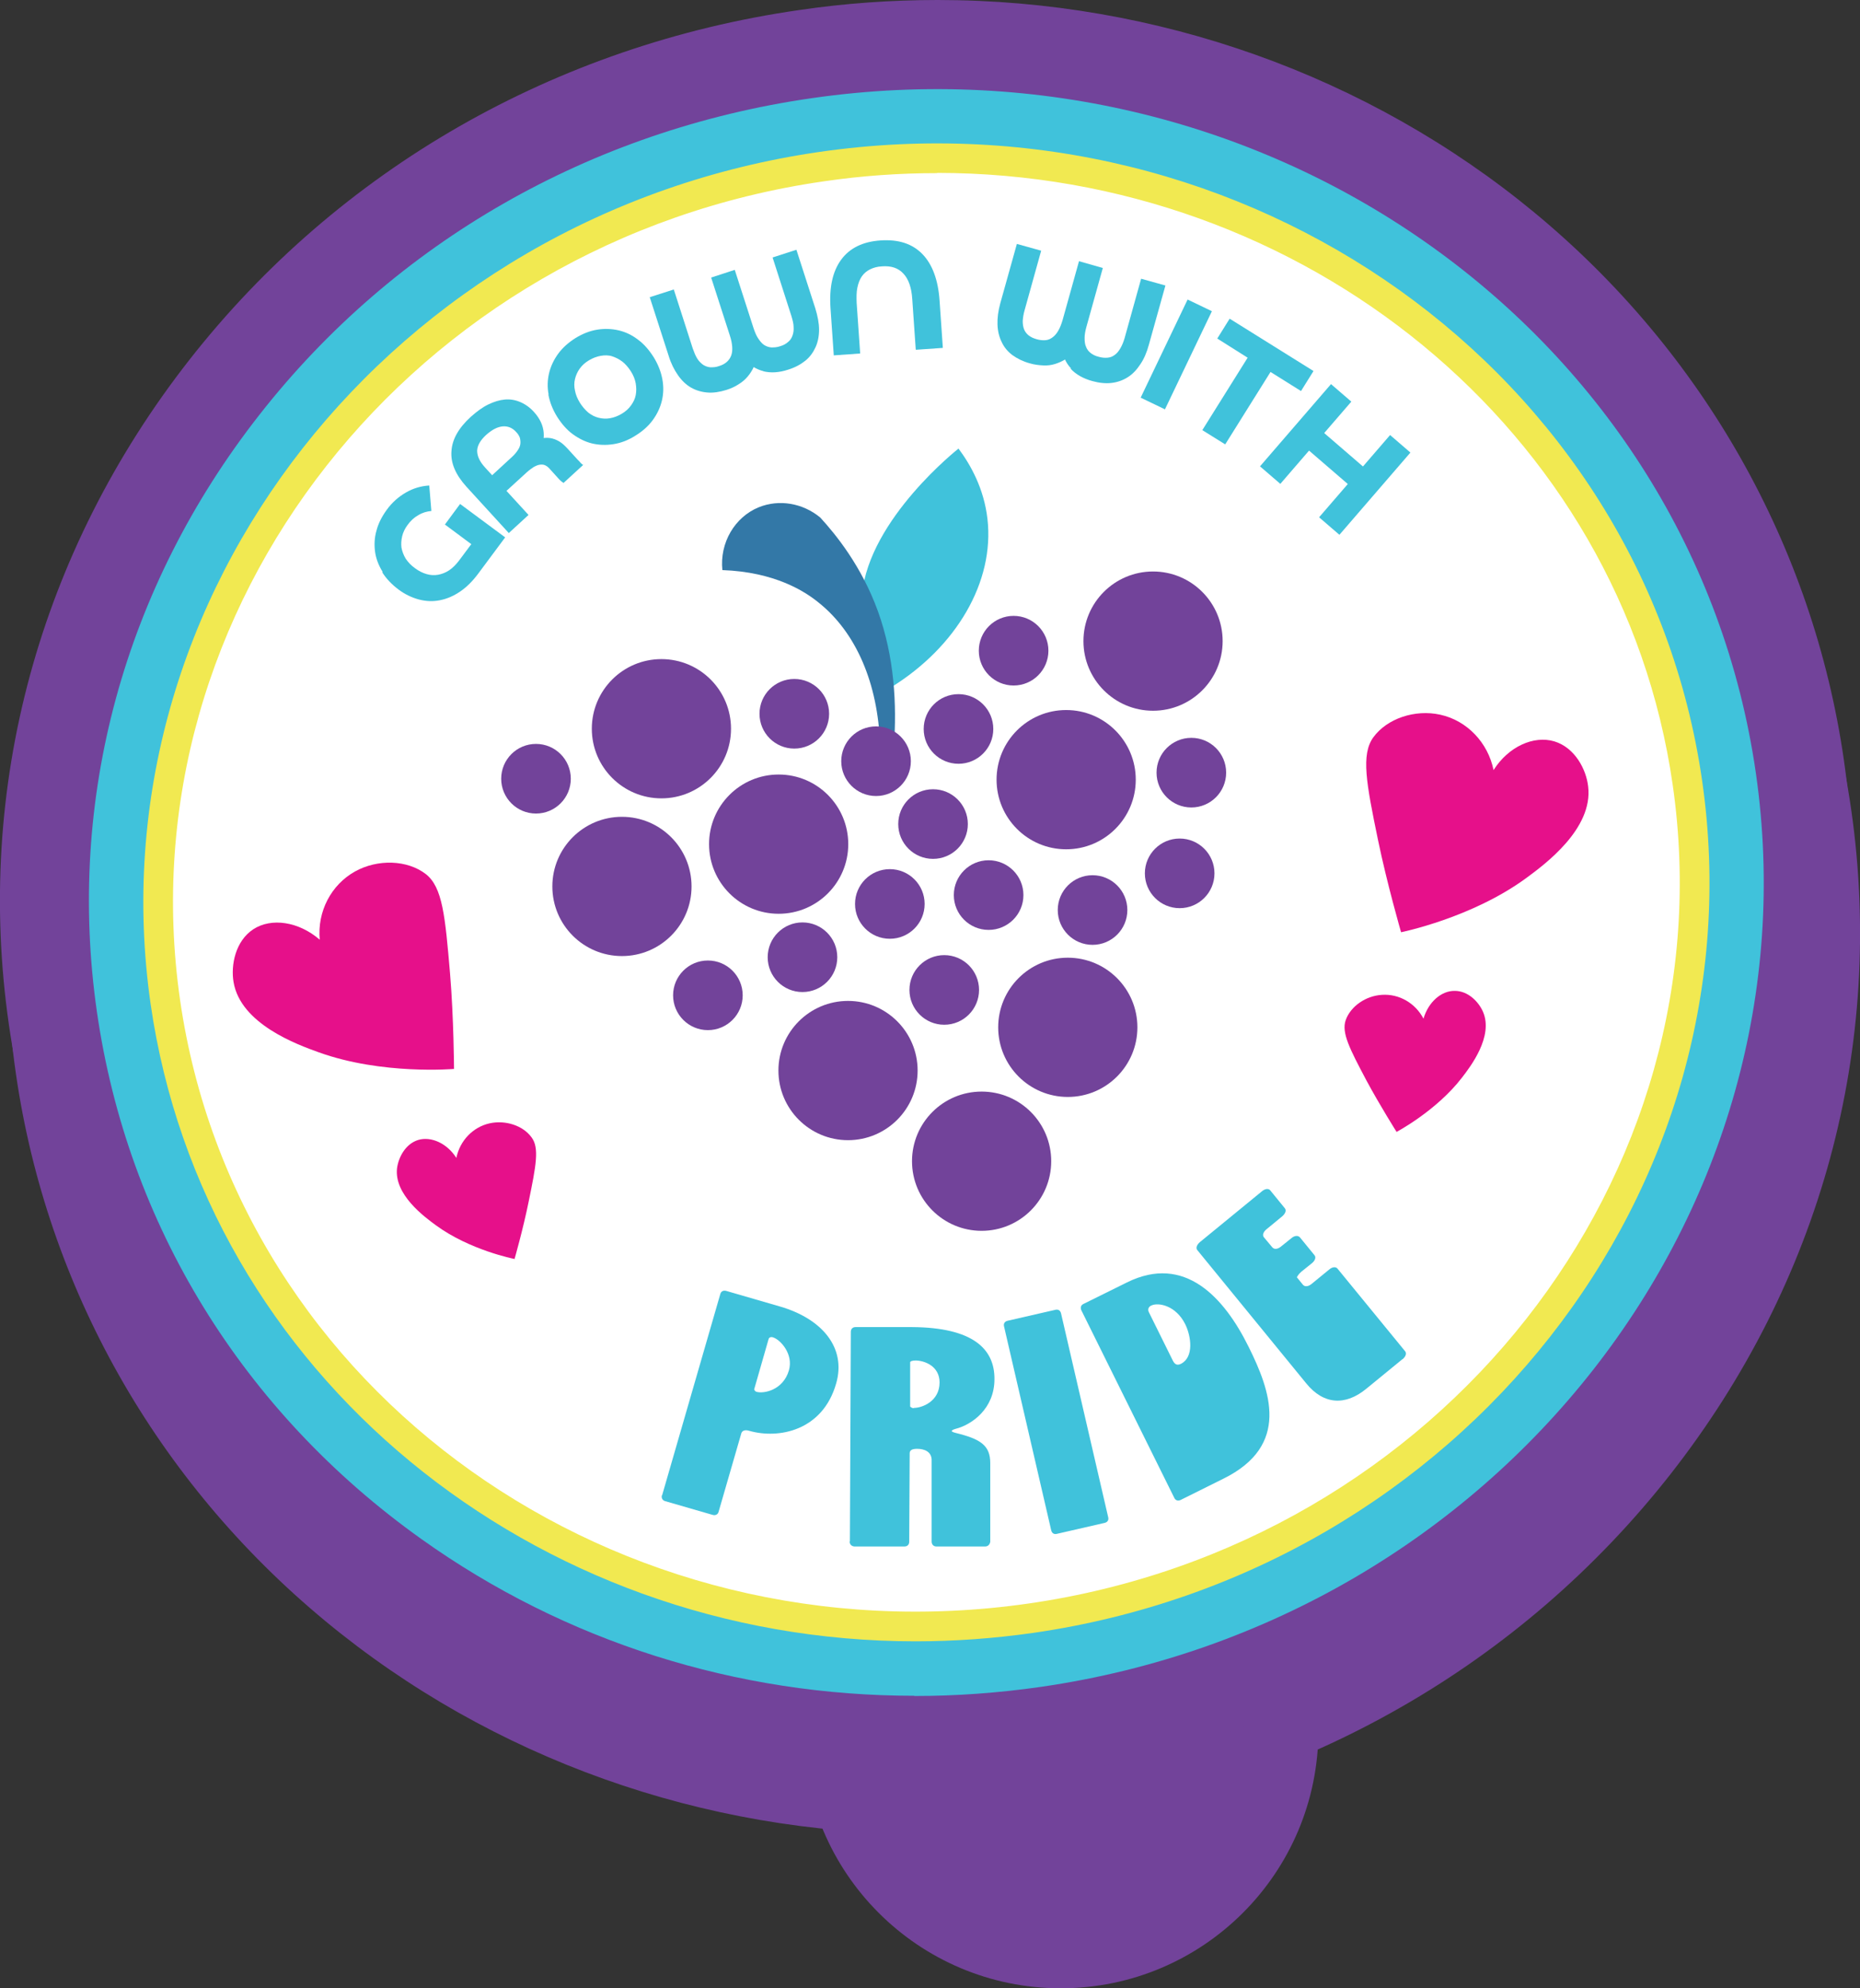 <?xml version="1.0" encoding="UTF-8"?>
<svg id="Layer_1" data-name="Layer 1" xmlns="http://www.w3.org/2000/svg" viewBox="0 0 79.64 85.1">
  <rect x="0" y="0" width="79.64" height="85.1" fill="#333333" stroke="none"/>
  <defs>
    <style>
      .cls-1 {
        fill: #3378a7;
      }

      .cls-1, .cls-2, .cls-3, .cls-4, .cls-5, .cls-6, .cls-7 {
        stroke-width: 0px;
      }

      .cls-2 {
        fill: #d73845;
      }

      .cls-3 {
        fill: #e6108a;
      }

      .cls-4 {
        fill: #40c2db;
      }

      .cls-5 {
        fill: #72439a;
      }

      .cls-6 {
        fill: #f1e951;
      }

      .cls-7 {
        fill: #fff;
      }
    </style>
  </defs>
  <circle class="cls-5" cx="45.42" cy="74.07" r="11.03"/>
  <g>
    <path class="cls-2" d="M39.48,75.95c-8.78,0-17.28-3.03-23.93-8.52-6.75-5.57-11.14-13.33-12.36-21.84-1.36-9.44,1.2-18.86,7.21-26.53,5.98-7.63,14.68-12.61,24.48-14.03,1.84-.27,3.72-.4,5.56-.4,8.78,0,17.28,3.03,23.93,8.52,6.75,5.57,11.14,13.33,12.36,21.84,1.36,9.44-1.2,18.86-7.21,26.53-5.99,7.63-14.68,12.61-24.48,14.03-1.84.27-3.72.4-5.56.4Z"/>
    <path class="cls-5" d="M40.45,7.17c16.82,0,31.41,11.77,33.77,28.18,2.61,18.08-10.62,34.95-29.54,37.68-1.75.25-3.49.37-5.2.37-16.82,0-31.41-11.77-33.77-28.18C3.1,27.14,16.33,10.27,35.25,7.55c1.75-.25,3.49-.37,5.2-.37M40.46,2.09v5.08V2.09c-1.97,0-3.97.14-5.93.43-10.45,1.51-19.73,6.82-26.12,14.97C1.97,25.71-.78,35.82.68,45.95c1.32,9.14,6.02,17.46,13.26,23.44,7.1,5.87,16.17,9.1,25.54,9.1,1.97,0,3.96-.14,5.93-.43,10.45-1.51,19.73-6.82,26.12-14.97,6.44-8.22,9.19-18.32,7.73-28.46-1.32-9.14-6.02-17.46-13.26-23.44-7.1-5.87-16.17-9.1-25.54-9.1h0Z"/>
  </g>
  <g>
    <path class="cls-2" d="M39.18,73.85c-8.78,0-17.28-3.03-23.93-8.52-6.75-5.57-11.14-13.33-12.36-21.84-1.36-9.44,1.2-18.86,7.21-26.53,5.98-7.63,14.68-12.61,24.48-14.03,1.84-.27,3.72-.4,5.56-.4,8.78,0,17.28,3.03,23.93,8.52,6.75,5.57,11.14,13.33,12.36,21.84,2.8,19.44-11.42,37.63-31.69,40.55-1.84.27-3.72.4-5.56.4Z"/>
    <path class="cls-5" d="M40.15,5.08c16.82,0,31.41,11.77,33.77,28.18,2.61,18.08-10.62,34.95-29.54,37.68-1.75.25-3.49.37-5.2.37-16.82,0-31.41-11.77-33.77-28.18C2.8,25.05,16.03,8.18,34.95,5.45c1.75-.25,3.49-.37,5.2-.37M40.15,0v5.08V0c-1.97,0-3.97.14-5.93.43C23.78,1.93,14.5,7.25,8.11,15.4,1.67,23.62-1.08,33.72.38,43.85c1.32,9.14,6.02,17.46,13.26,23.44,7.1,5.87,16.17,9.1,25.54,9.1,1.97,0,3.96-.14,5.93-.43,21.66-3.12,36.84-22.6,33.84-43.43-1.32-9.14-6.02-17.46-13.26-23.44C58.59,3.23,49.52,0,40.15,0h0Z"/>
  </g>
  <g>
    <ellipse class="cls-7" cx="39.67" cy="38.2" rx="34.61" ry="33.08" transform="translate(-5.04 6.05) rotate(-8.2)"/>
    <path class="cls-4" d="M39.15,72.58c-7.6,0-14.94-2.31-21.11-6.71-7.65-5.45-12.58-13.47-13.89-22.56h0c-1.31-9.09,1.16-18.17,6.96-25.56,5.78-7.38,14.18-12.19,23.66-13.55,19.58-2.82,37.71,10.14,40.41,28.88,2.7,18.75-11.03,36.29-30.62,39.12-1.81.26-3.62.39-5.42.39ZM40.13,6.35c-1.65,0-3.32.12-5,.36-8.83,1.27-16.65,5.75-22.03,12.61-5.36,6.84-7.65,15.23-6.44,23.63h0c1.21,8.4,5.77,15.81,12.85,20.86,7.09,5.06,15.86,7.15,24.69,5.88,18.2-2.62,30.97-18.88,28.47-36.24-2.27-15.76-16.35-27.09-32.54-27.09Z"/>
  </g>
  <path class="cls-6" d="M39.2,70.25c-16.29,0-30.46-11.41-32.75-27.27C3.94,25.5,16.79,9.14,35.1,6.5c18.31-2.64,35.26,9.43,37.78,26.91h0c2.52,17.48-10.33,33.84-28.65,36.48-1.69.24-3.37.36-5.03.36ZM40.13,7.41c-1.6,0-3.22.11-4.85.35C17.66,10.29,5.29,26.02,7.71,42.8c2.42,16.78,18.71,28.37,36.34,25.83,17.62-2.54,29.99-18.26,27.57-35.04-2.19-15.23-15.83-26.19-31.5-26.19Z"/>
  <g>
    <path class="cls-4" d="M38.16,29.41c-1.19-1.73-1.33-3.07-1.25-3.97.31-3.24,4.13-6.24,4.13-6.24h0c.51.68,1.09,1.7,1.24,3.01.31,2.69-1.33,5.48-4.13,7.21"/>
    <path class="cls-1" d="M37.83,31.89c.15.03.29.07.44.1.14-1.85.02-3.89-.68-5.83-.7-1.93-1.8-3.28-2.47-4.01-.75-.62-1.76-.79-2.63-.44-1.03.42-1.68,1.52-1.56,2.69,2.23.08,3.52.9,4.12,1.39,1.62,1.29,2.54,3.48,2.63,6.07.05.01.1.02.14.03Z"/>
    <circle class="cls-5" cx="33.34" cy="36.13" r="2.98"/>
    <circle class="cls-5" cx="45.65" cy="33.37" r="2.98"/>
    <circle class="cls-5" cx="36.31" cy="45.82" r="2.98"/>
    <circle class="cls-5" cx="28.32" cy="31.19" r="2.98"/>
    <circle class="cls-5" cx="41.04" cy="31.2" r="1.49"/>
    <circle class="cls-5" cx="39.95" cy="35.27" r="1.49"/>
    <circle class="cls-5" cx="37.51" cy="32.58" r="1.49"/>
    <circle class="cls-5" cx="34.01" cy="30.55" r="1.49"/>
    <circle class="cls-5" cx="40.43" cy="42.37" r="1.49"/>
    <circle class="cls-5" cx="42.33" cy="38.31" r="1.49"/>
    <circle class="cls-5" cx="46.78" cy="38.95" r="1.49"/>
    <circle class="cls-5" cx="34.36" cy="40.97" r="1.49"/>
    <circle class="cls-5" cx="45.72" cy="43.97" r="2.98"/>
    <circle class="cls-5" cx="38.1" cy="38.69" r="1.49"/>
    <circle class="cls-5" cx="43.4" cy="27.85" r="1.49"/>
    <circle class="cls-5" cx="26.63" cy="37.94" r="2.98"/>
    <circle class="cls-5" cx="49.37" cy="27.44" r="2.98"/>
    <circle class="cls-5" cx="51.01" cy="33.07" r="1.49"/>
    <circle class="cls-5" cx="50.51" cy="37.38" r="1.49"/>
    <circle class="cls-5" cx="30.31" cy="42.6" r="1.49"/>
    <circle class="cls-5" cx="22.95" cy="33.33" r="1.49"/>
    <circle class="cls-5" cx="42.03" cy="49.7" r="2.98"/>
  </g>
  <g>
    <path class="cls-3" d="M19.44,45.75h0s-.01-2.16-.17-4.08c-.21-2.46-.32-3.7-1.04-4.26-.79-.61-2.06-.65-3.03-.11-1.02.57-1.62,1.71-1.51,2.92-.9-.78-2.07-.95-2.84-.45-.78.51-.97,1.55-.85,2.26.3,1.8,2.73,2.68,3.65,3.01,2.72.98,5.8.71,5.8.71Z"/>
    <path class="cls-3" d="M22.03,53.89h0s.37-1.29.61-2.48c.31-1.51.46-2.28.12-2.73-.37-.51-1.12-.75-1.8-.6-.71.16-1.27.74-1.42,1.48-.4-.63-1.08-.93-1.63-.77-.56.17-.85.76-.91,1.21-.13,1.13,1.17,2.08,1.66,2.44,1.46,1.07,3.35,1.44,3.35,1.44Z"/>
  </g>
  <g>
    <path class="cls-3" d="M59.99,39.9h0s-.6-2.07-.99-3.96c-.5-2.42-.73-3.64-.2-4.38.59-.81,1.79-1.21,2.87-.97,1.14.25,2.04,1.19,2.28,2.37.64-1.01,1.72-1.49,2.6-1.23.89.27,1.37,1.21,1.45,1.93.22,1.81-1.86,3.34-2.65,3.92-2.33,1.71-5.36,2.32-5.36,2.32Z"/>
    <path class="cls-3" d="M59.8,48.45h0s-.72-1.14-1.29-2.2c-.72-1.36-1.08-2.05-.89-2.59.21-.59.86-1.04,1.55-1.08.73-.05,1.43.35,1.78,1.02.21-.72.77-1.2,1.34-1.19.58,0,1.03.48,1.21.9.45,1.05-.53,2.33-.9,2.81-1.1,1.43-2.81,2.33-2.81,2.33Z"/>
  </g>
  <g>
    <path class="cls-4" d="M16.38,24.47c-.17-.27-.28-.56-.32-.85s-.03-.6.06-.91c.08-.31.23-.6.44-.89.23-.32.51-.56.82-.74.31-.18.65-.28,1-.3l.09,1.09c-.2.02-.38.07-.56.18-.18.1-.33.24-.46.42-.11.15-.19.31-.23.48-.04.17-.05.33-.03.49.03.16.09.32.18.47.1.15.23.29.4.41.16.12.32.2.49.25.17.05.33.06.5.03.16-.03.32-.09.47-.19.15-.1.29-.24.42-.41l.53-.71-1.13-.84.65-.88,1.93,1.43-1.16,1.56c-.24.32-.49.57-.77.76s-.56.31-.86.37c-.3.06-.59.05-.9-.03-.3-.08-.6-.22-.88-.43-.29-.22-.52-.46-.69-.73Z"/>
    <path class="cls-4" d="M21.79,22.82l-1.82-1.99c-.46-.51-.68-1.01-.64-1.52.03-.51.31-1,.84-1.48.25-.22.49-.4.74-.52.25-.12.48-.19.71-.21.23-.02.45.02.66.11.21.09.41.23.58.42.13.14.23.29.3.44.07.15.11.31.12.46.01.15,0,.31-.05.46s-.12.3-.22.44l-.42-.48c.19-.08.37-.14.53-.18.16-.03.3-.04.44-.02.13.02.26.07.38.14.12.07.24.18.36.31l.42.46c.06.06.11.11.14.15.03.03.07.07.11.09l-.84.77s-.08-.05-.11-.08c-.04-.03-.07-.07-.11-.11l-.38-.42c-.06-.07-.13-.12-.2-.15-.07-.03-.14-.03-.22-.02-.08.01-.17.05-.26.1-.09.06-.19.13-.3.23l-1.27,1.16-.61-.67,1.26-1.16c.1-.09.18-.19.24-.28.06-.09.1-.18.11-.27s0-.18-.02-.26c-.03-.08-.08-.17-.16-.25-.16-.18-.36-.26-.58-.24-.22.02-.45.14-.7.36-.25.23-.38.45-.39.68,0,.22.1.46.34.72l1.86,2.03-.85.78Z"/>
    <path class="cls-4" d="M23.49,16.89c-.06-.32-.05-.62.02-.92.07-.29.2-.57.39-.83.19-.26.44-.48.74-.67.31-.19.62-.31.93-.36.31-.05.62-.04.92.03.3.07.57.2.83.4.26.19.48.45.67.75.19.31.31.62.37.94.06.32.05.63-.02.92s-.2.57-.39.83c-.19.26-.44.48-.75.67-.3.19-.61.31-.93.36-.32.05-.62.04-.92-.03-.29-.07-.57-.21-.83-.4-.26-.19-.48-.45-.67-.75-.19-.31-.31-.62-.37-.94ZM26.65,15.48c-.14-.11-.29-.18-.44-.23s-.32-.05-.49-.02-.33.09-.5.19c-.17.1-.3.22-.4.36-.1.14-.16.28-.2.44s-.04.33,0,.5c.03.17.1.34.21.52.11.17.23.31.36.42.14.11.28.18.44.22.16.04.32.05.49.02.17-.03.33-.09.5-.19.17-.1.3-.22.4-.36.1-.14.17-.28.2-.44.03-.16.03-.32,0-.5-.03-.17-.1-.35-.21-.52-.11-.17-.23-.31-.37-.42Z"/>
    <path class="cls-4" d="M32.7,15.89c-.32-.08-.61-.26-.85-.53l.57-.18c-.02.18-.07.35-.14.51-.07.16-.16.3-.27.43-.11.13-.24.24-.39.33-.15.1-.33.18-.52.24-.29.09-.56.13-.81.11-.25-.02-.49-.09-.7-.21s-.4-.3-.56-.53c-.16-.23-.3-.5-.4-.83l-.81-2.51,1.03-.33.81,2.52c.06.17.12.32.19.43.07.12.16.2.25.27.09.06.2.1.31.11.12,0,.24,0,.37-.05.14-.04.25-.1.34-.18.09-.08.15-.17.19-.28s.05-.23.04-.37c-.01-.14-.04-.3-.1-.48l-.8-2.48,1.01-.33.8,2.48c.06.18.12.33.2.45.08.12.16.22.25.28s.2.1.31.11c.11,0,.24,0,.38-.05.14-.04.25-.1.34-.18.09-.07.15-.16.19-.27s.06-.23.05-.37c0-.14-.04-.29-.09-.46l-.81-2.52,1.02-.33.81,2.51c.1.33.16.63.16.91,0,.28-.05.53-.15.75-.1.22-.24.42-.44.58s-.44.29-.73.38c-.39.13-.75.15-1.07.07Z"/>
    <path class="cls-4" d="M39.21,14.96l-.15-2.16c-.03-.49-.16-.86-.38-1.09-.22-.24-.52-.34-.92-.31-.2.01-.37.06-.51.13-.14.07-.26.17-.35.3-.09.13-.15.29-.19.48-.04.19-.04.41-.03.66l.15,2.16-1.13.08-.14-2.02c-.06-.89.09-1.58.46-2.08s.93-.77,1.69-.82c.76-.05,1.35.14,1.78.58.43.44.68,1.11.74,2l.14,2.02-1.15.08Z"/>
    <path class="cls-4" d="M45.86,15.77c-.23-.24-.36-.55-.41-.91l.58.16c-.12.14-.25.25-.4.35-.14.09-.3.16-.46.21-.16.05-.33.07-.51.06s-.37-.03-.57-.09c-.29-.08-.53-.2-.74-.35-.2-.15-.36-.34-.46-.56-.11-.22-.17-.47-.18-.75-.01-.28.03-.58.12-.91l.71-2.54,1.04.29-.71,2.55c-.05.17-.07.33-.08.46,0,.14.02.26.06.36.04.1.11.19.2.26s.2.12.34.16c.14.04.27.05.38.04.12-.01.22-.06.31-.13s.17-.16.24-.29c.07-.12.13-.28.18-.45l.7-2.51,1.02.29-.7,2.51c-.05.18-.08.34-.08.48,0,.14.01.27.06.38.04.11.11.2.2.27.09.07.21.13.34.16.14.04.26.05.38.04s.22-.05.31-.12c.09-.06.17-.16.24-.28.07-.12.13-.26.18-.43l.71-2.55,1.04.29-.71,2.54c-.09.33-.21.61-.37.84-.15.23-.33.42-.54.55-.21.13-.43.21-.69.24-.25.03-.53,0-.82-.08-.4-.11-.71-.29-.93-.53Z"/>
    <path class="cls-4" d="M50.85,12.82l1.04.5-2.01,4.2-1.04-.5,2.01-4.2Z"/>
    <path class="cls-4" d="M55.71,16.74l-1.31-.82-1.94,3.1-.98-.61,1.94-3.1-1.3-.82.53-.85,3.59,2.24-.53.85Z"/>
    <path class="cls-4" d="M54.82,20.71l-.87-.75,3.04-3.52.87.75-3.04,3.52ZM56.31,18.2l2.39,2.06-.65.75-2.39-2.06.65-.76ZM59.52,18.62l.87.75-3.04,3.52-.87-.75,3.04-3.52Z"/>
  </g>
  <g>
    <path class="cls-4" d="M28.35,64l2.49-8.61c.03-.12.13-.17.25-.14l2.31.67c1.79.52,2.85,1.76,2.4,3.3-.58,2.02-2.46,2.38-3.72,2.02-.19-.06-.31,0-.34.11l-.97,3.35c-.03.12-.13.17-.25.14l-2.04-.59c-.11-.03-.17-.13-.14-.25ZM32.39,59.57c.3.09,1.14-.06,1.39-.92.2-.69-.36-1.31-.68-1.41-.09-.03-.17,0-.19.07l-.62,2.16s.03.08.1.1Z"/>
    <path class="cls-4" d="M36.39,65.97l.04-8.97c0-.12.08-.2.2-.2h2.43c2.58.02,3.53.92,3.52,2.23,0,1.26-.96,1.95-1.68,2.13-.11.03-.15.07-.15.09s.05.05.17.08c1.06.26,1.48.53,1.48,1.29v3.37c-.02.12-.1.2-.22.2h-2.09c-.12,0-.2-.09-.2-.21v-3.45c.02-.41-.33-.52-.62-.52-.2,0-.32.05-.32.19l-.02,3.79c0,.12-.08.2-.2.2h-2.15c-.12-.01-.2-.09-.2-.21ZM39.13,60.26c.35,0,1.1-.28,1.1-1.09,0-.71-.66-.94-1.03-.94-.13,0-.23.03-.23.08v1.89s.06.07.15.07Z"/>
    <path class="cls-4" d="M45.01,65.5l-2.02-8.73c-.03-.12.03-.21.15-.24l2.05-.47c.12-.03.21.03.24.15l2.02,8.73c.03.12-.03.21-.15.24l-2.05.47c-.12.03-.21-.03-.24-.15Z"/>
    <path class="cls-4" d="M50.28,64.11l-3.98-8.03c-.05-.11-.02-.22.09-.27l1.86-.92c2.48-1.23,4.17.65,5.21,2.75.94,1.89,1.8,4.23-1.08,5.65l-1.83.91c-.11.05-.22.02-.27-.09ZM50.75,56.68c-.4-.81-1.16-.95-1.46-.8-.11.05-.16.16-.1.28l1.02,2.06c.09.19.2.23.36.15.56-.29.43-1.18.18-1.69Z"/>
    <path class="cls-4" d="M60.04,58.18l-1.54,1.26c-.9.74-1.83.68-2.57-.23l-4.66-5.7c-.08-.09-.03-.23.11-.35l2.65-2.17c.14-.12.29-.13.36-.04l.62.76c.08.09.03.23-.11.35l-.68.56c-.13.11-.18.25-.1.34l.36.43c.08.09.22.08.36-.03l.46-.37c.13-.11.28-.12.36-.03l.62.76c.08.09.03.23-.1.34l-.46.37c-.13.11-.19.23-.19.24l.26.32c.08.09.22.08.36-.03l.77-.63c.13-.11.28-.12.35-.03l2.89,3.53c.08.09.03.23-.1.34Z"/>
  </g>
</svg>